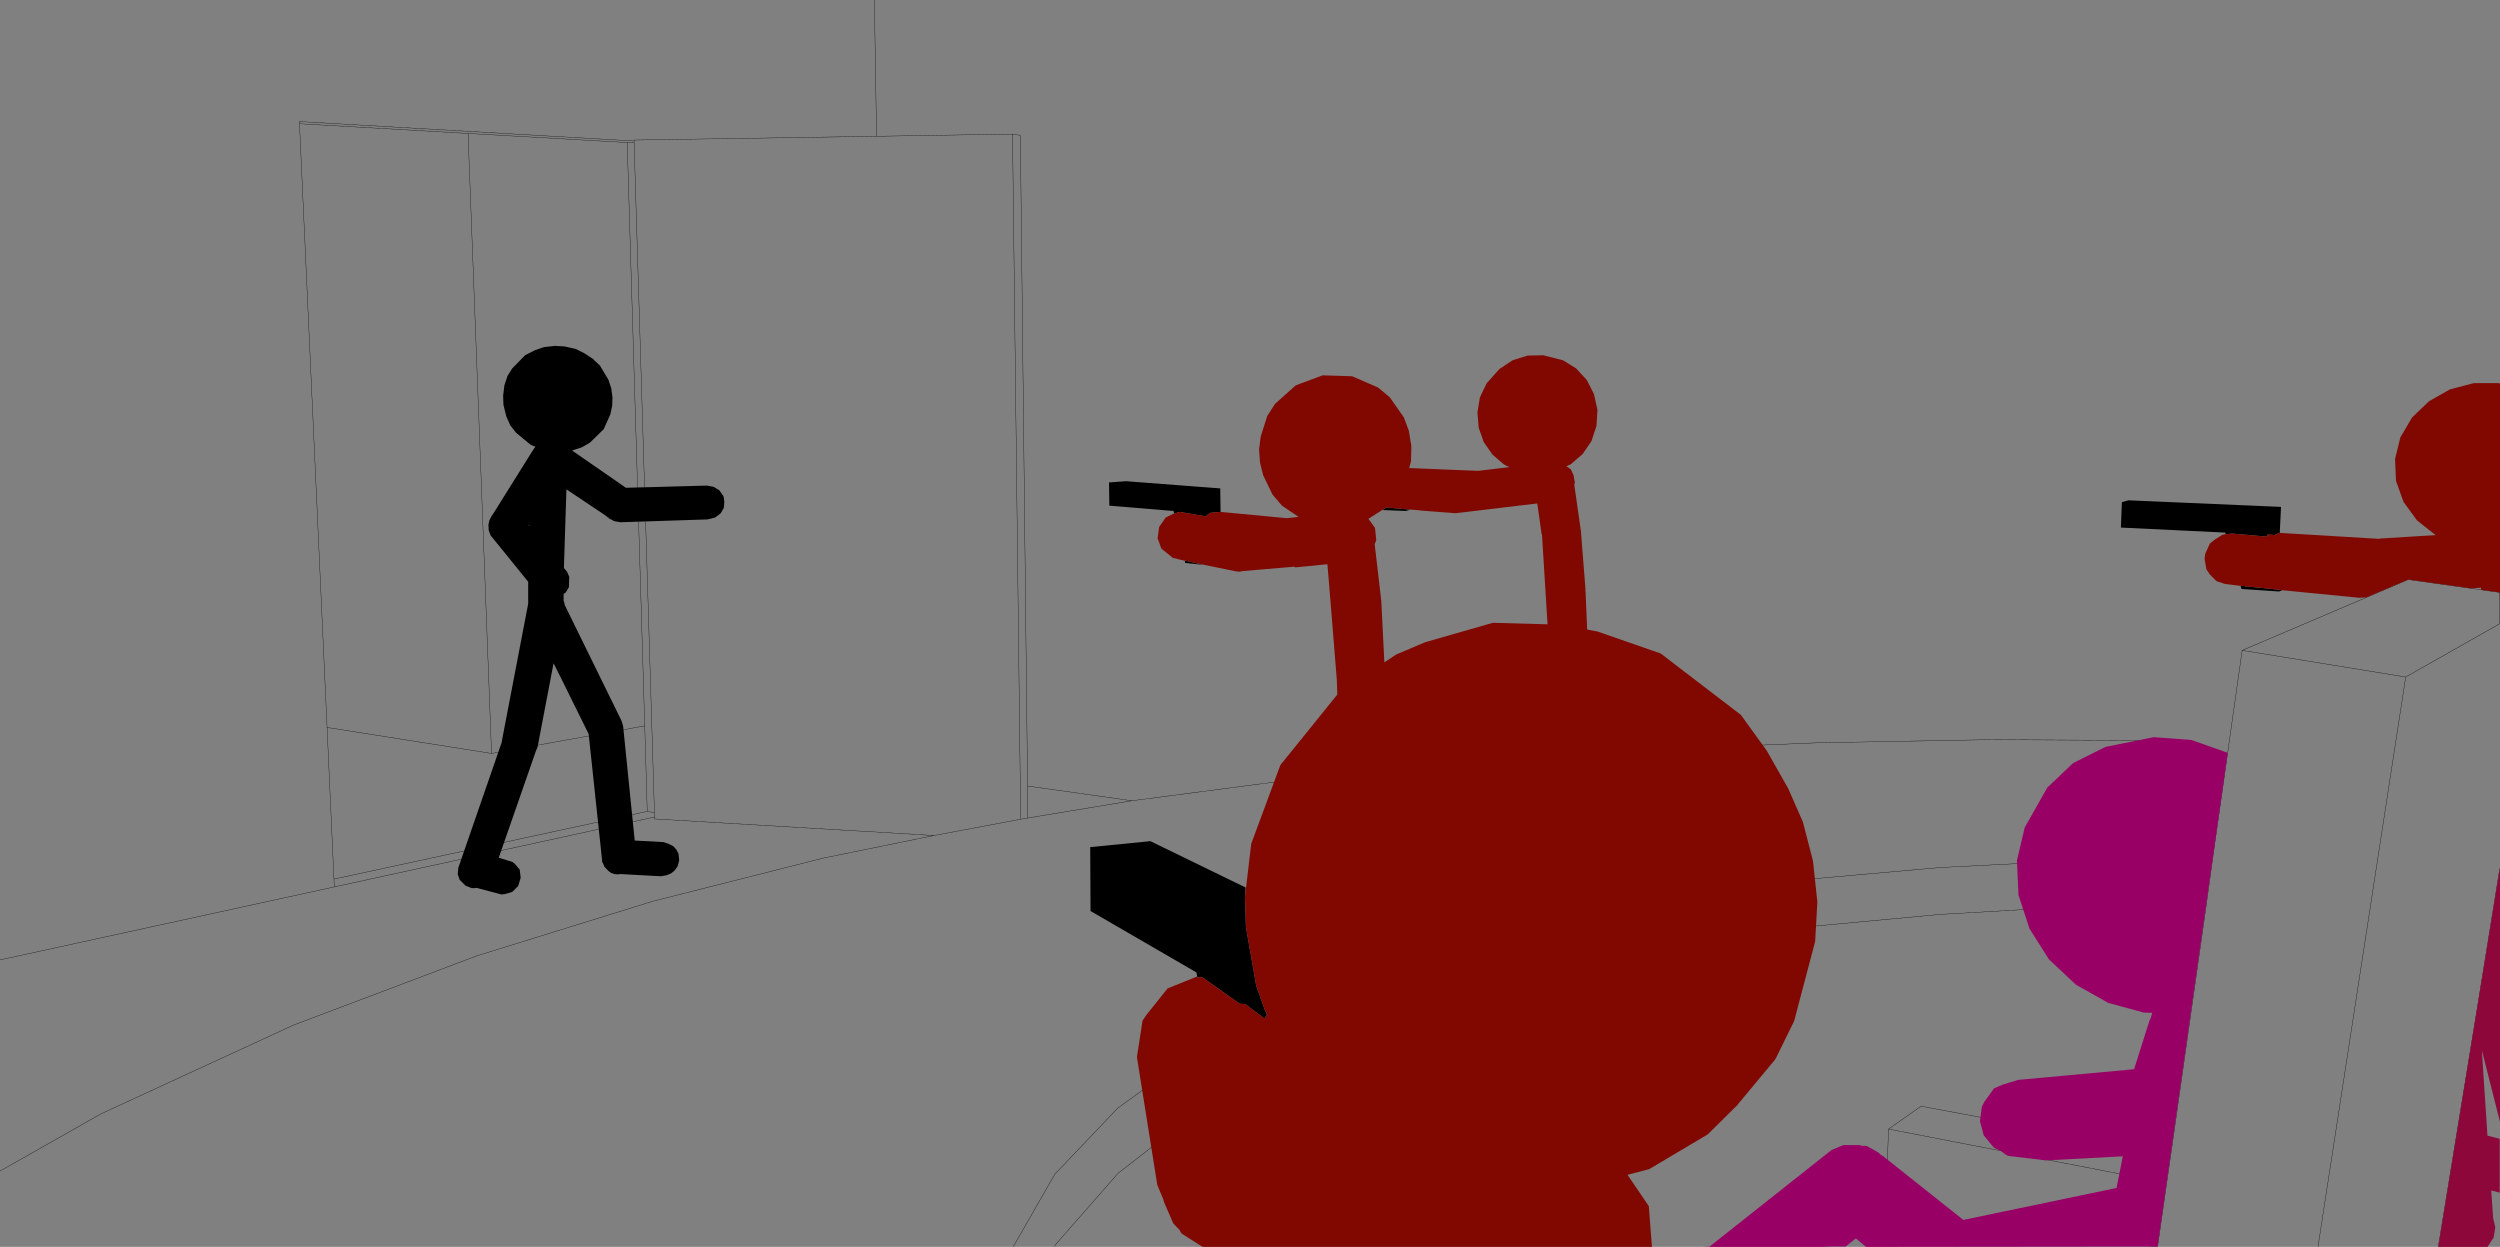 <?xml version="1.0" encoding="UTF-8" standalone="no"?>
<svg xmlns:xlink="http://www.w3.org/1999/xlink" height="199.0px" width="399.0px" xmlns="http://www.w3.org/2000/svg">
  <rect width="100%" height="100%" fill="#808080" stroke="none"/>
  <g transform="matrix(1.0, 0.0, 0.0, 1.0, 199.0, 99.0)">
    <path d="M-59.45 -99.0 L-59.1 -77.25 -37.4 -77.6 -36.15 -77.4 -35.0 26.45 -18.35 28.8 11.4 24.9 37.6 22.4 64.05 20.65 91.05 19.55 118.75 19.05 147.4 19.2 156.0 24.9 158.85 4.8 185.35 -6.5 199.95 -4.45 199.95 0.55 184.95 9.05 170.95 100.0 M-59.1 -77.25 L-97.8 -76.65 -97.8 -76.5 -97.8 -76.3 -94.55 30.7 -94.55 31.4 -94.55 31.7 -62.55 33.6 -61.5 33.65 -49.95 34.35 -36.1 31.75 -37.4 -77.6 M-97.8 -76.3 L-98.9 -76.25 -96.1 16.85 -95.7 30.5 -94.55 30.7 M-151.2 -79.25 L-146.8 17.1 -120.55 21.25 -124.3 -77.7 -151.2 -79.25 -151.25 -79.6 -97.8 -76.5 M-98.9 -76.25 L-124.3 -77.7 M-18.35 28.8 L-34.95 31.55 -36.1 31.75 M-35.0 26.45 L-34.95 31.55 M-49.95 34.35 L-67.6 37.95 -94.85 44.85 -122.9 53.55 -152.15 64.6 -182.85 78.75 -199.0 87.9 M-30.7 99.95 L-30.55 99.65 -20.55 88.25 -8.4 78.8 5.3 70.95 20.35 64.45 36.55 59.1 53.75 54.8 71.8 51.4 90.7 48.8 110.5 46.95 131.15 45.75 153.15 45.25 154.15 37.9 131.45 38.4 110.75 39.45 90.95 41.2 72.0 43.6 53.9 46.75 36.65 50.75 20.4 55.7 5.3 61.75 -8.45 69.05 -20.6 77.85 -30.65 88.4 -37.3 100.0 M-96.1 16.85 L-120.55 21.25 M-199.0 54.2 L-145.65 42.55 -145.7 41.3 -146.8 17.1 M-145.7 41.3 L-95.7 30.5 M-94.55 31.4 L-145.65 42.55 M199.95 64.9 L200.0 62.55 200.0 61.3 M199.95 39.7 L196.75 59.6 199.95 60.1 M190.15 100.0 L196.75 59.6 M156.0 24.9 L154.15 37.9 M102.4 81.2 L146.8 89.8 147.5 85.0 107.6 77.55 102.4 81.2 101.8 100.0 M153.15 45.25 L147.5 85.0 M146.8 89.8 L145.35 99.95 144.0 100.0 M184.95 9.05 L158.85 4.8" fill="none" stroke="#000000" stroke-linecap="round" stroke-linejoin="round" stroke-width="0.05"/>
    <path d="M-4.2 -17.3 L-4.25 -17.3 -5.85 -17.15 -6.6 -16.6 -10.75 -17.3 -10.8 -17.3 -11.6 -17.0 -11.7 -17.45 -21.95 -18.3 -22.0 -22.0 -19.3 -22.2 -4.25 -21.05 -4.2 -17.3 M-9.9 -9.5 L-9.9 -9.55 -8.65 -9.25 -8.25 -9.15 -6.95 -8.85 -9.85 -9.15 -9.9 -9.5 M22.15 -17.95 L22.2 -18.0 24.6 -17.8 25.1 -17.75 26.15 -17.65 26.05 -17.65 25.4 -17.45 21.65 -17.6 22.15 -17.95 M156.25 -13.7 L156.15 -14.0 139.5 -14.8 139.65 -18.85 140.7 -19.15 165.05 -18.1 164.85 -13.95 164.8 -13.95 164.0 -13.6 162.9 -13.7 162.85 -13.35 157.2 -13.85 156.4 -13.75 156.25 -13.7 M165.25 -4.8 L164.75 -4.6 158.75 -5.0 158.6 -5.5 163.6 -5.0 164.0 -4.95 165.25 -4.8 M-110.4 -43.8 L-108.85 -43.7 -107.1 -43.3 -105.7 -42.6 -104.35 -41.7 -103.25 -40.65 -101.9 -38.4 -101.45 -37.05 -101.25 -35.6 -101.3 -34.2 -101.6 -32.85 -102.65 -30.5 -104.85 -28.35 -106.15 -27.6 -107.7 -27.1 -99.1 -21.15 -86.15 -21.5 -85.1 -21.3 -84.2 -20.75 -83.6 -19.9 -83.5 -19.7 -83.4 -18.9 -83.45 -18.2 -83.5 -17.9 -84.0 -17.05 -84.8 -16.45 -85.05 -16.35 -86.1 -16.1 -100.0 -15.65 -100.55 -15.75 -100.7 -15.75 -100.8 -15.8 -101.05 -15.85 -101.35 -16.05 -108.6 -20.9 -109.0 -8.35 -108.5 -7.75 -108.15 -6.95 -108.2 -5.3 -108.7 -4.45 -109.05 -4.2 -109.05 -3.15 -108.9 -2.7 -108.9 -2.55 -108.85 -2.4 -99.8 16.05 -99.55 16.9 -97.7 35.15 -93.1 35.4 -92.25 35.7 -91.55 36.05 -91.05 36.6 -90.7 37.3 -90.6 38.3 -90.85 39.25 -91.3 39.9 -91.9 40.4 -92.65 40.7 -93.55 40.85 -100.0 40.5 -100.4 40.55 -100.95 40.5 -101.5 40.3 -101.9 40.0 -102.55 39.3 -102.75 38.8 -102.9 38.55 -102.9 38.35 -105.05 18.15 -109.25 9.65 -109.95 8.25 -110.65 6.85 -113.2 20.2 -113.4 20.7 -113.45 20.8 -119.4 37.9 -117.25 38.55 -116.85 38.85 -116.05 39.8 -115.9 41.1 -116.3 42.4 -117.25 43.35 -118.45 43.7 -119.0 43.75 -122.95 42.7 -123.25 42.75 -123.7 42.75 -124.7 42.35 -125.65 41.4 -125.95 40.5 -125.85 39.5 -118.9 19.4 -118.9 19.25 -114.7 -2.65 -114.7 -6.15 -120.7 -13.55 -121.0 -14.35 -121.05 -15.3 -121.0 -15.45 -120.9 -15.95 -120.45 -16.8 -120.35 -16.9 -113.85 -27.3 -113.55 -27.7 -114.3 -28.0 -116.65 -29.95 -117.55 -31.1 -118.2 -32.55 -118.65 -34.4 -118.7 -35.85 -118.5 -37.5 -118.0 -39.0 -117.25 -40.2 -115.2 -42.3 -113.65 -43.1 -112.2 -43.6 -110.4 -43.8 M-101.35 -16.05 L-101.65 -16.15 -102.5 -16.7 -101.35 -16.05 M-114.55 -15.25 L-114.6 -15.2 -114.55 -15.1 -114.55 -15.25" fill="#000000" fill-rule="evenodd" stroke="none"/>
    <path d="M199.0 82.5 L199.95 82.75 199.95 91.35 198.6 91.0 198.9 95.35 198.9 95.4 199.25 96.9 199.0 98.4 198.95 98.6 198.75 98.85 198.05 99.95 198.0 100.0 190.15 100.0 200.0 39.4 200.0 80.05 197.1 68.6 198.0 82.25 199.0 82.5" fill="#8d073a" fill-rule="evenodd" stroke="none"/>
    <path d="M-114.55 -15.25 L-114.55 -15.1 -114.6 -15.2 -114.55 -15.25" fill="#ffffff" fill-rule="evenodd" stroke="none"/>
    <path d="M-4.2 -17.3 L6.35 -16.3 8.25 -16.5 5.6 -18.3 4.1 -20.05 2.6 -23.15 2.1 -25.15 1.95 -27.25 2.2 -29.3 3.25 -32.6 4.5 -34.55 7.8 -37.5 12.1 -39.1 16.8 -38.95 20.95 -37.15 22.8 -35.6 25.05 -32.4 25.85 -30.25 26.25 -27.85 26.2 -25.4 25.9 -24.3 36.9 -23.85 41.95 -24.45 41.55 -24.6 41.0 -24.9 39.2 -26.45 37.8 -28.45 37.0 -30.75 36.8 -33.2 37.2 -35.6 38.25 -37.8 40.3 -40.1 42.4 -41.5 44.8 -42.25 47.3 -42.3 50.45 -41.5 52.55 -40.2 54.25 -38.35 55.4 -36.1 55.95 -33.6 55.8 -31.05 55.0 -28.6 53.6 -26.55 51.7 -24.9 51.0 -24.6 51.7 -24.1 52.15 -23.15 52.25 -22.5 52.25 -22.45 52.35 -22.0 52.25 -21.65 53.25 -14.7 53.25 -14.55 53.3 -14.4 54.05 -4.85 54.0 -4.7 54.05 -4.65 54.45 4.75 54.55 5.2 54.05 21.3 42.75 22.05 47.95 5.75 47.9 5.2 48.0 4.45 48.2 4.1 47.1 -13.7 47.05 -13.7 46.35 -18.65 33.4 -17.1 33.3 -17.1 33.2 -17.1 27.95 -17.5 27.05 -17.6 25.1 -17.75 24.6 -17.8 22.2 -18.0 22.15 -17.95 19.4 -16.2 20.45 -14.75 20.65 -12.8 20.4 -12.15 21.4 -3.55 21.4 -3.4 21.45 -3.2 22.65 20.9 22.75 21.1 23.1 23.8 13.25 24.7 14.45 21.85 14.6 20.8 14.75 20.25 14.35 9.45 13.05 -6.65 12.95 -7.8 12.85 -8.95 8.3 -8.5 8.25 -8.5 7.75 -8.45 7.5 -8.55 -0.75 -7.85 -1.2 -7.75 -1.6 -7.8 -1.7 -7.8 -8.25 -9.15 -8.65 -9.25 -9.9 -9.55 -9.9 -9.5 -10.95 -9.75 -11.3 -9.85 -11.8 -9.95 -13.65 -11.45 -14.25 -13.1 -14.0 -14.9 -12.95 -16.4 -11.65 -17.05 -11.6 -17.0 -10.8 -17.3 -10.75 -17.3 -6.6 -16.6 -5.85 -17.15 -4.25 -17.3 -4.2 -17.3 M50.4 -24.3 L50.35 -24.35 50.3 -24.35 50.4 -24.3 M164.85 -13.95 L180.7 -13.0 180.85 -13.05 189.8 -13.6 189.65 -13.65 186.75 -15.95 184.6 -18.9 183.4 -22.25 183.25 -25.75 184.1 -29.2 185.95 -32.35 188.65 -34.95 192.0 -36.85 195.8 -37.85 199.75 -37.85 200.0 -37.8 200.0 -2.0 200.0 -3.2 199.95 -4.45 197.0 -4.85 196.95 -5.2 195.4 -5.1 185.35 -6.5 178.65 -3.65 177.5 -3.6 165.25 -4.8 164.0 -4.95 163.6 -5.0 158.6 -5.5 158.55 -5.5 156.1 -5.8 154.75 -6.25 153.75 -7.25 153.15 -8.1 152.85 -9.8 152.95 -10.6 153.7 -12.25 154.5 -12.9 155.7 -13.65 156.0 -13.7 156.2 -13.8 156.25 -13.7 156.4 -13.75 157.2 -13.85 162.85 -13.35 162.9 -13.7 164.0 -13.6 164.8 -13.95 164.85 -13.95" fill="#800800" fill-rule="evenodd" stroke="none"/>
    <path d="M144.75 18.65 L150.75 19.1 156.55 21.15 145.35 99.95 98.75 100.0 98.75 99.95 97.2 98.65 95.55 99.95 91.95 99.95 93.3 100.0 72.65 100.0 73.85 99.95 93.3 84.55 95.2 83.75 97.85 83.75 98.05 83.85 98.95 83.9 100.8 84.95 101.15 85.3 101.45 85.45 114.35 95.7 138.8 90.6 139.8 85.55 127.5 86.2 121.65 85.5 121.2 85.35 120.35 84.7 119.25 84.2 117.6 82.2 117.0 79.95 117.3 77.65 117.7 76.85 119.25 74.7 120.65 74.1 123.1 73.35 141.6 71.65 144.05 63.9 144.25 63.5 144.5 62.65 143.1 62.6 137.45 61.05 132.3 58.15 128.0 54.1 124.9 49.2 123.15 43.85 122.9 38.35 124.15 33.05 127.75 26.7 131.85 22.8 137.05 20.2 144.75 18.65" fill="#990066" fill-rule="evenodd" stroke="none"/>
    <path d="M-7.9 57.05 L-8.05 56.2 -24.95 46.4 -25.0 36.2 -15.4 35.25 -0.2 42.65 -0.3 44.1 -0.15 48.95 1.5 58.35 2.9 62.3 3.2 62.85 2.85 63.6 -0.25 61.25 -1.15 61.2 -7.0 57.05 -7.35 56.95 -7.9 57.05" fill="#000000" fill-rule="evenodd" stroke="none"/>
    <path d="M-0.3 44.1 L0.7 35.65 5.35 23.1 14.8 11.4 Q19.35 8.45 23.85 5.45 L28.45 3.5 39.25 0.4 50.25 0.7 56.0 1.8 66.05 5.3 78.85 15.1 83.0 20.85 86.4 26.85 88.75 32.2 90.35 38.4 91.05 44.95 90.7 51.25 87.35 63.95 84.35 70.05 78.2 77.45 73.55 82.05 64.2 87.6 60.75 88.5 64.15 93.5 64.65 100.0 -6.85 100.0 -7.15 99.95 -10.45 97.85 -10.75 97.3 -11.75 96.25 -13.2 92.9 -13.35 92.4 -14.3 90.1 -17.55 69.7 -16.65 63.9 -16.05 63.0 -12.65 58.75 -7.95 56.85 -7.9 57.05 -7.35 56.95 -7.0 57.05 -1.15 61.2 -0.25 61.25 2.85 63.6 3.2 62.85 3.5 63.3 2.9 62.3 1.5 58.35 -0.15 48.95 -0.3 44.1 M-9.15 96.2 L-9.2 96.2 -9.55 96.25 -9.15 96.2" fill="#800800" fill-rule="evenodd" stroke="none"/>
  </g>
</svg>
